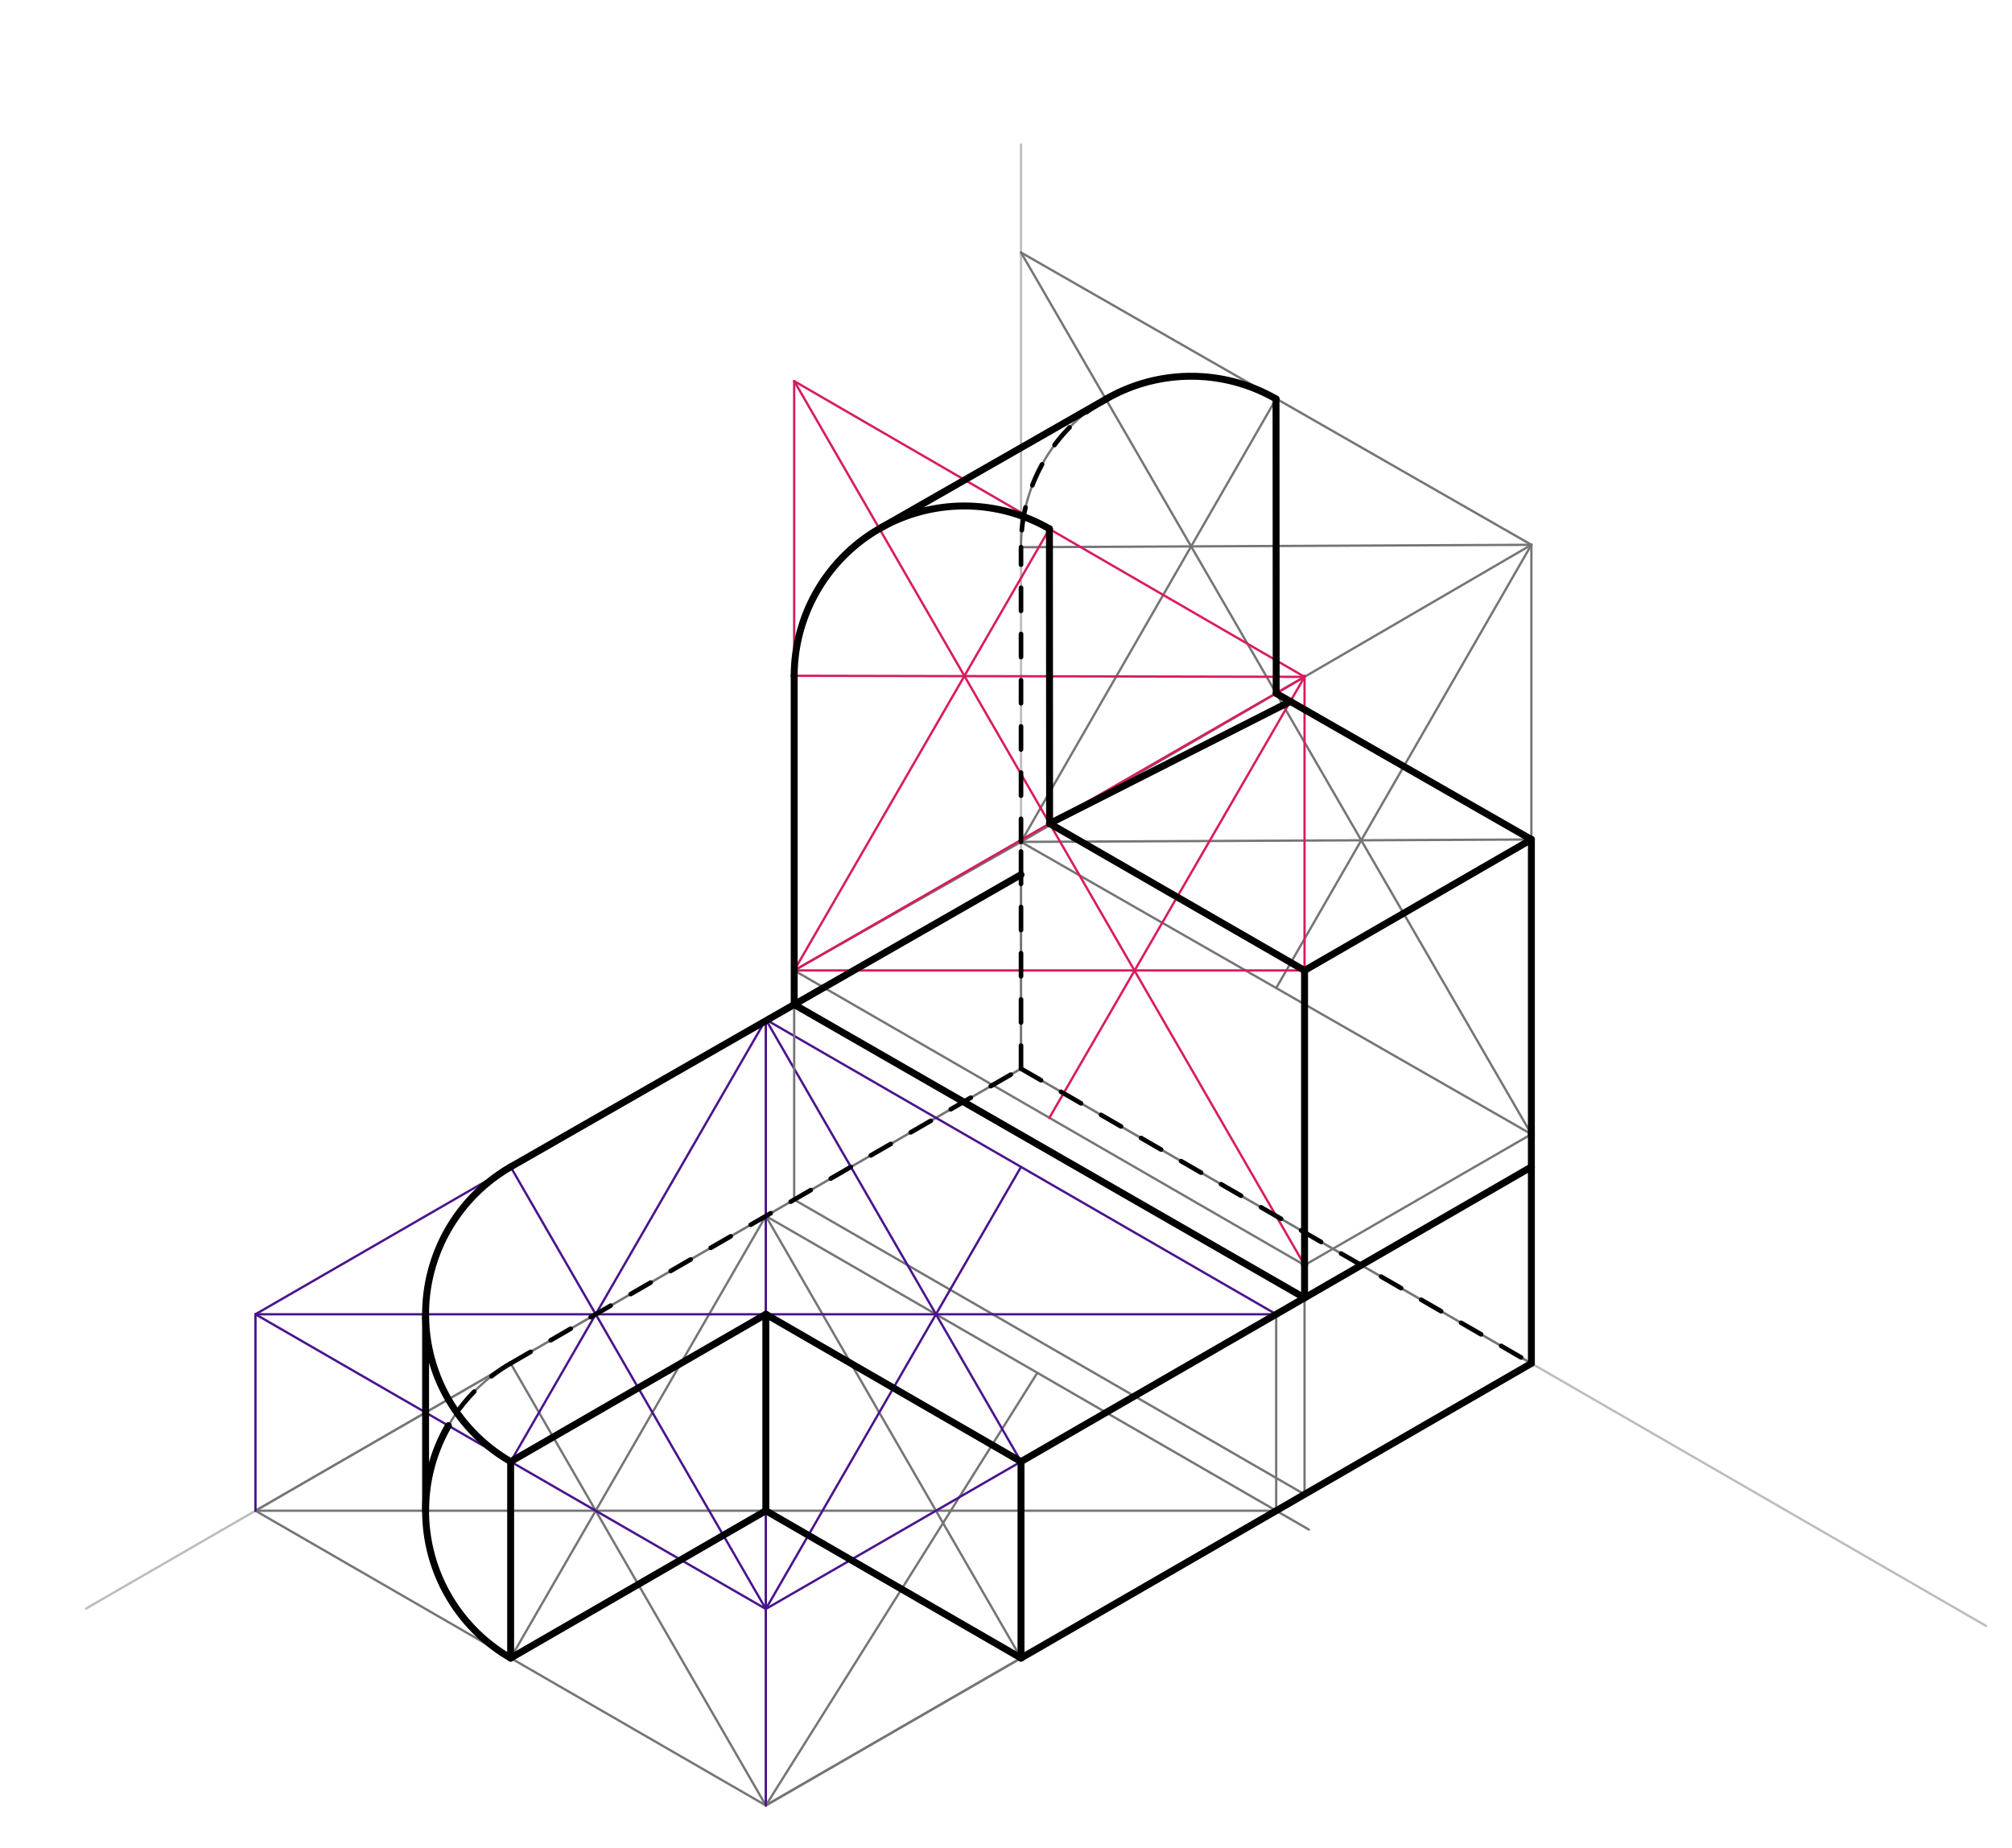 <svg xmlns="http://www.w3.org/2000/svg" class="svg--816" height="100%" preserveAspectRatio="xMidYMid meet" viewBox="0 0 871 800" width="100%"><defs><marker id="marker-arrow" markerHeight="16" markerUnits="userSpaceOnUse" markerWidth="24" orient="auto-start-reverse" refX="24" refY="4" viewBox="0 0 24 8"><path d="M 0 0 L 24 4 L 0 8 z" stroke="inherit"></path></marker></defs><g class="aux-layer--949"><g class="element--733"><line stroke="#BDBDBD" stroke-dasharray="none" stroke-linecap="round" stroke-width="1" x1="442" x2="859.74" y1="462.594" y2="703.776"></line></g><g class="element--733"><line stroke="#BDBDBD" stroke-dasharray="none" stroke-linecap="round" stroke-width="1" x1="442" x2="37.273" y1="462.594" y2="696.263"></line></g><g class="element--733"><line stroke="#BDBDBD" stroke-dasharray="none" stroke-linecap="round" stroke-width="1" x1="442" x2="442" y1="462.594" y2="62.594"></line></g><g class="element--733"><line stroke="#757575" stroke-dasharray="none" stroke-linecap="round" stroke-width="1" x1="442" x2="662.939" y1="462.594" y2="590.153"></line></g><g class="element--733"><line stroke="#757575" stroke-dasharray="none" stroke-linecap="round" stroke-width="1" x1="442" x2="442" y1="462.594" y2="377.554"></line></g><g class="element--733"><line stroke="#757575" stroke-dasharray="none" stroke-linecap="round" stroke-width="1" x1="442" x2="343.805" y1="462.594" y2="519.287"></line></g><g class="element--733"><line stroke="#757575" stroke-dasharray="none" stroke-linecap="round" stroke-width="1" x1="343.805" x2="564.744" y1="519.287" y2="646.846"></line></g><g class="element--733"><line stroke="#757575" stroke-dasharray="none" stroke-linecap="round" stroke-width="1" x1="343.805" x2="331.531" y1="519.287" y2="526.373"></line></g><g class="element--733"><line stroke="#757575" stroke-dasharray="none" stroke-linecap="round" stroke-width="1" x1="331.531" x2="110.592" y1="526.373" y2="653.932"></line></g><g class="element--733"><line stroke="#757575" stroke-dasharray="none" stroke-linecap="round" stroke-width="1" x1="662.939" x2="331.531" y1="590.153" y2="781.491"></line></g><g class="element--733"><line stroke="#757575" stroke-dasharray="none" stroke-linecap="round" stroke-width="1" x1="331.531" x2="566.608" y1="526.373" y2="662.095"></line></g><g class="element--733"><line stroke="#757575" stroke-dasharray="none" stroke-linecap="round" stroke-width="1" x1="110.592" x2="331.531" y1="653.932" y2="781.491"></line></g><g class="element--733"><line stroke="#757575" stroke-dasharray="none" stroke-linecap="round" stroke-width="1" x1="110.592" x2="552.469" y1="653.932" y2="653.932"></line></g><g class="element--733"><line stroke="#757575" stroke-dasharray="none" stroke-linecap="round" stroke-width="1" x1="331.531" x2="331.531" y1="526.373" y2="781.491"></line></g><g class="element--733"><line stroke="#757575" stroke-dasharray="none" stroke-linecap="round" stroke-width="1" x1="331.531" x2="221.061" y1="781.491" y2="590.153"></line></g><g class="element--733"><line stroke="#757575" stroke-dasharray="none" stroke-linecap="round" stroke-width="1" x1="331.531" x2="449.069" y1="781.491" y2="594.234"></line></g><g class="element--733"><line stroke="#757575" stroke-dasharray="none" stroke-linecap="round" stroke-width="1" x1="331.531" x2="221.061" y1="526.373" y2="717.712"></line></g><g class="element--733"><line stroke="#757575" stroke-dasharray="none" stroke-linecap="round" stroke-width="1" x1="331.531" x2="552.469" y1="781.491" y2="653.932"></line></g><g class="element--733"><line stroke="#757575" stroke-dasharray="none" stroke-linecap="round" stroke-width="1" x1="331.531" x2="442" y1="526.373" y2="717.712"></line></g><g class="element--733"><path d="M 221.061 590.153 A 73.646 73.646 0 0 0 221.061 717.712" fill="none" stroke="#757575" stroke-dasharray="none" stroke-linecap="round" stroke-width="1"></path></g><g class="element--733"><line stroke="#757575" stroke-dasharray="none" stroke-linecap="round" stroke-width="1" x1="331.531" x2="331.531" y1="526.373" y2="441.334"></line></g><g class="element--733"><line stroke="#757575" stroke-dasharray="none" stroke-linecap="round" stroke-width="1" x1="552.469" x2="552.469" y1="653.932" y2="568.893"></line></g><g class="element--733"><line stroke="#4A148C" stroke-dasharray="none" stroke-linecap="round" stroke-width="1" x1="331.531" x2="331.531" y1="781.491" y2="696.452"></line></g><g class="element--733"><line stroke="#4A148C" stroke-dasharray="none" stroke-linecap="round" stroke-width="1" x1="331.531" x2="552.469" y1="696.452" y2="568.893"></line></g><g class="element--733"><line stroke="#4A148C" stroke-dasharray="none" stroke-linecap="round" stroke-width="1" x1="552.469" x2="331.531" y1="568.893" y2="441.334"></line></g><g class="element--733"><line stroke="#4A148C" stroke-dasharray="none" stroke-linecap="round" stroke-width="1" x1="110.592" x2="110.592" y1="653.932" y2="568.893"></line></g><g class="element--733"><line stroke="#4A148C" stroke-dasharray="none" stroke-linecap="round" stroke-width="1" x1="110.592" x2="331.531" y1="568.893" y2="696.452"></line></g><g class="element--733"><line stroke="#4A148C" stroke-dasharray="none" stroke-linecap="round" stroke-width="1" x1="110.592" x2="331.531" y1="568.893" y2="441.334"></line></g><g class="element--733"><line stroke="#4A148C" stroke-dasharray="none" stroke-linecap="round" stroke-width="1" x1="110.592" x2="552.469" y1="568.893" y2="568.893"></line></g><g class="element--733"><line stroke="#4A148C" stroke-dasharray="none" stroke-linecap="round" stroke-width="1" x1="331.531" x2="331.531" y1="441.334" y2="696.452"></line></g><g class="element--733"><line stroke="#4A148C" stroke-dasharray="none" stroke-linecap="round" stroke-width="1" x1="331.531" x2="221.061" y1="696.452" y2="505.113"></line></g><g class="element--733"><line stroke="#4A148C" stroke-dasharray="none" stroke-linecap="round" stroke-width="1" x1="331.531" x2="442" y1="696.452" y2="505.113"></line></g><g class="element--733"><line stroke="#4A148C" stroke-dasharray="none" stroke-linecap="round" stroke-width="1" x1="331.531" x2="442" y1="441.334" y2="632.672"></line></g><g class="element--733"><line stroke="#4A148C" stroke-dasharray="none" stroke-linecap="round" stroke-width="1" x1="331.531" x2="221.061" y1="441.334" y2="632.672"></line></g><g class="element--733"><path d="M 221.061 505.113 A 73.646 73.646 0 0 0 221.061 632.672" fill="none" stroke="#4A148C" stroke-dasharray="none" stroke-linecap="round" stroke-width="1"></path></g><g class="element--733"><line stroke="#757575" stroke-dasharray="none" stroke-linecap="round" stroke-width="1" x1="442" x2="662.939" y1="109.302" y2="235.822"></line></g><g class="element--733"><line stroke="#757575" stroke-dasharray="none" stroke-linecap="round" stroke-width="1" x1="442" x2="662.939" y1="364.421" y2="490.94"></line></g><g class="element--733"><line stroke="#757575" stroke-dasharray="none" stroke-linecap="round" stroke-width="1" x1="442" x2="662.939" y1="109.302" y2="490.94"></line></g><g class="element--733"><line stroke="#757575" stroke-dasharray="none" stroke-linecap="round" stroke-width="1" x1="442" x2="662.939" y1="364.421" y2="235.822"></line></g><g class="element--733"><line stroke="#757575" stroke-dasharray="none" stroke-linecap="round" stroke-width="1" x1="662.939" x2="442" y1="235.822" y2="236.861"></line></g><g class="element--733"><line stroke="#757575" stroke-dasharray="none" stroke-linecap="round" stroke-width="1" x1="662.939" x2="552.469" y1="235.822" y2="427.68"></line></g><g class="element--733"><line stroke="#757575" stroke-dasharray="none" stroke-linecap="round" stroke-width="1" x1="442" x2="552.469" y1="364.421" y2="172.562"></line></g><g class="element--733"><line stroke="#757575" stroke-dasharray="none" stroke-linecap="round" stroke-width="1" x1="442" x2="662.939" y1="364.421" y2="363.381"></line></g><g class="element--733"><path d="M 442 236.861 A 73.647 73.647 0 0 1 552.395 172.692" fill="none" stroke="#757575" stroke-dasharray="none" stroke-linecap="round" stroke-width="1"></path></g><g class="element--733"><line stroke="#757575" stroke-dasharray="none" stroke-linecap="round" stroke-width="1" x1="662.939" x2="662.939" y1="363.381" y2="235.822"></line></g><g class="element--733"><line stroke="#757575" stroke-dasharray="none" stroke-linecap="round" stroke-width="1" x1="343.805" x2="343.805" y1="519.287" y2="434.247"></line></g><g class="element--733"><line stroke="#757575" stroke-dasharray="none" stroke-linecap="round" stroke-width="1" x1="564.744" x2="564.744" y1="646.846" y2="561.806"></line></g><g class="element--733"><line stroke="#757575" stroke-dasharray="none" stroke-linecap="round" stroke-width="1" x1="343.805" x2="343.805" y1="434.247" y2="420.074"></line></g><g class="element--733"><line stroke="#757575" stroke-dasharray="none" stroke-linecap="round" stroke-width="1" x1="564.744" x2="564.744" y1="561.806" y2="547.633"></line></g><g class="element--733"><line stroke="#757575" stroke-dasharray="none" stroke-linecap="round" stroke-width="1" x1="343.805" x2="564.744" y1="420.074" y2="547.633"></line></g><g class="element--733"><line stroke="#757575" stroke-dasharray="none" stroke-linecap="round" stroke-width="1" x1="564.744" x2="662.939" y1="547.633" y2="490.94"></line></g><g class="element--733"><line stroke="#757575" stroke-dasharray="none" stroke-linecap="round" stroke-width="1" x1="343.805" x2="442" y1="420.074" y2="364.421"></line></g><g class="element--733"><line stroke="#D81B60" stroke-dasharray="none" stroke-linecap="round" stroke-width="1" x1="343.805" x2="343.805" y1="420.074" y2="164.956"></line></g><g class="element--733"><line stroke="#D81B60" stroke-dasharray="none" stroke-linecap="round" stroke-width="1" x1="564.744" x2="564.744" y1="547.633" y2="292.515"></line></g><g class="element--733"><line stroke="#D81B60" stroke-dasharray="none" stroke-linecap="round" stroke-width="1" x1="343.805" x2="564.744" y1="164.956" y2="292.977"></line></g><g class="element--733"><line stroke="#D81B60" stroke-dasharray="none" stroke-linecap="round" stroke-width="1" x1="343.805" x2="564.744" y1="164.956" y2="547.633"></line></g><g class="element--733"><line stroke="#D81B60" stroke-dasharray="none" stroke-linecap="round" stroke-width="1" x1="564.744" x2="343.805" y1="292.977" y2="420.074"></line></g><g class="element--733"><line stroke="#D81B60" stroke-dasharray="none" stroke-linecap="round" stroke-width="1" x1="564.744" x2="343.805" y1="292.977" y2="292.515"></line></g><g class="element--733"><line stroke="#D81B60" stroke-dasharray="none" stroke-linecap="round" stroke-width="1" x1="564.744" x2="454.274" y1="292.977" y2="483.854"></line></g><g class="element--733"><line stroke="#D81B60" stroke-dasharray="none" stroke-linecap="round" stroke-width="1" x1="343.805" x2="454.274" y1="420.074" y2="228.966"></line></g><g class="element--733"><line stroke="#D81B60" stroke-dasharray="none" stroke-linecap="round" stroke-width="1" x1="343.805" x2="564.744" y1="420.074" y2="420.074"></line></g><g class="element--733"><path d="M 343.805 292.515 A 73.646 73.646 0 0 1 454.308 228.909" fill="none" stroke="#D81B60" stroke-dasharray="none" stroke-linecap="round" stroke-width="1"></path></g></g><g class="main-layer--75a"><g class="element--733"><line stroke="#000000" stroke-dasharray="none" stroke-linecap="round" stroke-width="3" x1="221.061" x2="331.531" y1="717.712" y2="653.932"></line></g><g class="element--733"><line stroke="#000000" stroke-dasharray="none" stroke-linecap="round" stroke-width="3" x1="331.531" x2="442" y1="653.932" y2="717.712"></line></g><g class="element--733"><line stroke="#000000" stroke-dasharray="none" stroke-linecap="round" stroke-width="3" x1="442" x2="662.939" y1="717.712" y2="590.153"></line></g><g class="element--733"><line stroke="#000000" stroke-dasharray="none" stroke-linecap="round" stroke-width="3" x1="221.061" x2="331.531" y1="632.672" y2="568.893"></line></g><g class="element--733"><line stroke="#000000" stroke-dasharray="none" stroke-linecap="round" stroke-width="3" x1="331.531" x2="442" y1="568.893" y2="632.672"></line></g><g class="element--733"><line stroke="#000000" stroke-dasharray="none" stroke-linecap="round" stroke-width="3" x1="442" x2="442" y1="632.672" y2="717.712"></line></g><g class="element--733"><line stroke="#000000" stroke-dasharray="none" stroke-linecap="round" stroke-width="3" x1="331.531" x2="331.531" y1="653.932" y2="568.893"></line></g><g class="element--733"><line stroke="#000000" stroke-dasharray="none" stroke-linecap="round" stroke-width="3" x1="221.061" x2="221.061" y1="632.672" y2="717.712"></line></g><g class="element--733"><line stroke="#000000" stroke-dasharray="none" stroke-linecap="round" stroke-width="3" x1="662.939" x2="662.939" y1="590.153" y2="505.113"></line></g><g class="element--733"><path d="M 194.105 617.109 A 73.646 73.646 0 0 0 221.061 717.712" fill="none" stroke="#000000" stroke-dasharray="none" stroke-linecap="round" stroke-width="3"></path></g><g class="element--733"><path d="M 221.061 590.153 A 73.646 73.646 0 0 0 194.105 617.109" fill="none" stroke="#000000" stroke-dasharray="10" stroke-linecap="round" stroke-width="2"></path></g><g class="element--733"><line stroke="#000000" stroke-dasharray="10" stroke-linecap="round" stroke-width="2" x1="221.061" x2="442" y1="590.153" y2="462.594"></line></g><g class="element--733"><line stroke="#000000" stroke-dasharray="10" stroke-linecap="round" stroke-width="2" x1="442" x2="662.939" y1="462.594" y2="590.153"></line></g><g class="element--733"><line stroke="#000000" stroke-dasharray="10" stroke-linecap="round" stroke-width="2" x1="442" x2="442" y1="462.594" y2="378.594"></line></g><g class="element--733"><line stroke="#000000" stroke-dasharray="10" stroke-linecap="round" stroke-width="2" x1="442" x2="442" y1="378.594" y2="364.421"></line></g><g class="element--733"><line stroke="#000000" stroke-dasharray="none" stroke-linecap="round" stroke-width="3" x1="662.939" x2="662.939" y1="505.113" y2="490.94"></line></g><g class="element--733"><path d="M 478.748 172.778 A 73.647 73.647 0 0 1 552.395 172.692" fill="none" stroke="#000000" stroke-dasharray="none" stroke-linecap="round" stroke-width="3"></path></g><g class="element--733"><path d="M 478.748 172.778 A 73.647 73.647 0 0 0 442 236.861" fill="none" stroke="#000000" stroke-dasharray="10" stroke-linecap="round" stroke-width="2"></path></g><g class="element--733"><line stroke="#000000" stroke-dasharray="none" stroke-linecap="round" stroke-width="3" x1="552.395" x2="552.469" y1="172.692" y2="300.121"></line></g><g class="element--733"><line stroke="#000000" stroke-dasharray="none" stroke-linecap="round" stroke-width="3" x1="552.469" x2="662.939" y1="300.121" y2="363.381"></line></g><g class="element--733"><line stroke="#000000" stroke-dasharray="none" stroke-linecap="round" stroke-width="3" x1="662.939" x2="662.939" y1="490.94" y2="363.381"></line></g><g class="element--733"><line stroke="#000000" stroke-dasharray="10" stroke-linecap="round" stroke-width="2" x1="442" x2="442" y1="364.421" y2="236.861"></line></g><g class="element--733"><path d="M 221.061 505.113 A 73.646 73.646 0 0 0 221.061 632.672" fill="none" stroke="#000000" stroke-dasharray="none" stroke-linecap="round" stroke-width="3"></path></g><g class="element--733"><line stroke="#000000" stroke-dasharray="none" stroke-linecap="round" stroke-width="3" x1="221.061" x2="442" y1="505.113" y2="378.594"></line></g><g class="element--733"><line stroke="#000000" stroke-dasharray="none" stroke-linecap="round" stroke-width="3" x1="442" x2="662.939" y1="632.672" y2="505.113"></line></g><g class="element--733"><line stroke="#000000" stroke-dasharray="none" stroke-linecap="round" stroke-width="3" x1="343.805" x2="564.744" y1="434.825" y2="561.806"></line></g><g class="element--733"><path d="M 343.805 292.515 A 73.646 73.646 0 0 1 454.308 228.909" fill="none" stroke="#000000" stroke-dasharray="none" stroke-linecap="round" stroke-width="3"></path></g><g class="element--733"><line stroke="#000000" stroke-dasharray="none" stroke-linecap="round" stroke-width="3" x1="454.308" x2="454.374" y1="228.909" y2="356.468"></line></g><g class="element--733"><line stroke="#000000" stroke-dasharray="none" stroke-linecap="round" stroke-width="3" x1="454.374" x2="564.744" y1="356.468" y2="420.074"></line></g><g class="element--733"><line stroke="#000000" stroke-dasharray="none" stroke-linecap="round" stroke-width="3" x1="564.744" x2="662.939" y1="420.074" y2="363.381"></line></g><g class="element--733"><line stroke="#000000" stroke-dasharray="none" stroke-linecap="round" stroke-width="3" x1="454.374" x2="558.583" y1="356.468" y2="303.622"></line></g><g class="element--733"><line stroke="#000000" stroke-dasharray="none" stroke-linecap="round" stroke-width="3" x1="380.695" x2="478.748" y1="228.851" y2="172.778"></line></g><g class="element--733"><line stroke="#000000" stroke-dasharray="none" stroke-linecap="round" stroke-width="3" x1="343.805" x2="343.805" y1="292.515" y2="434.825"></line></g><g class="element--733"><line stroke="#000000" stroke-dasharray="none" stroke-linecap="round" stroke-width="3" x1="564.744" x2="564.744" y1="420.074" y2="547.633"></line></g><g class="element--733"><line stroke="#000000" stroke-dasharray="none" stroke-linecap="round" stroke-width="3" x1="564.744" x2="564.744" y1="561.806" y2="547.633"></line></g><g class="element--733"><line stroke="#000000" stroke-dasharray="none" stroke-linecap="round" stroke-width="3" x1="184.238" x2="184.238" y1="653.932" y2="568.893"></line></g></g><g class="snaps-layer--ac6"></g><g class="temp-layer--52d"></g></svg>
